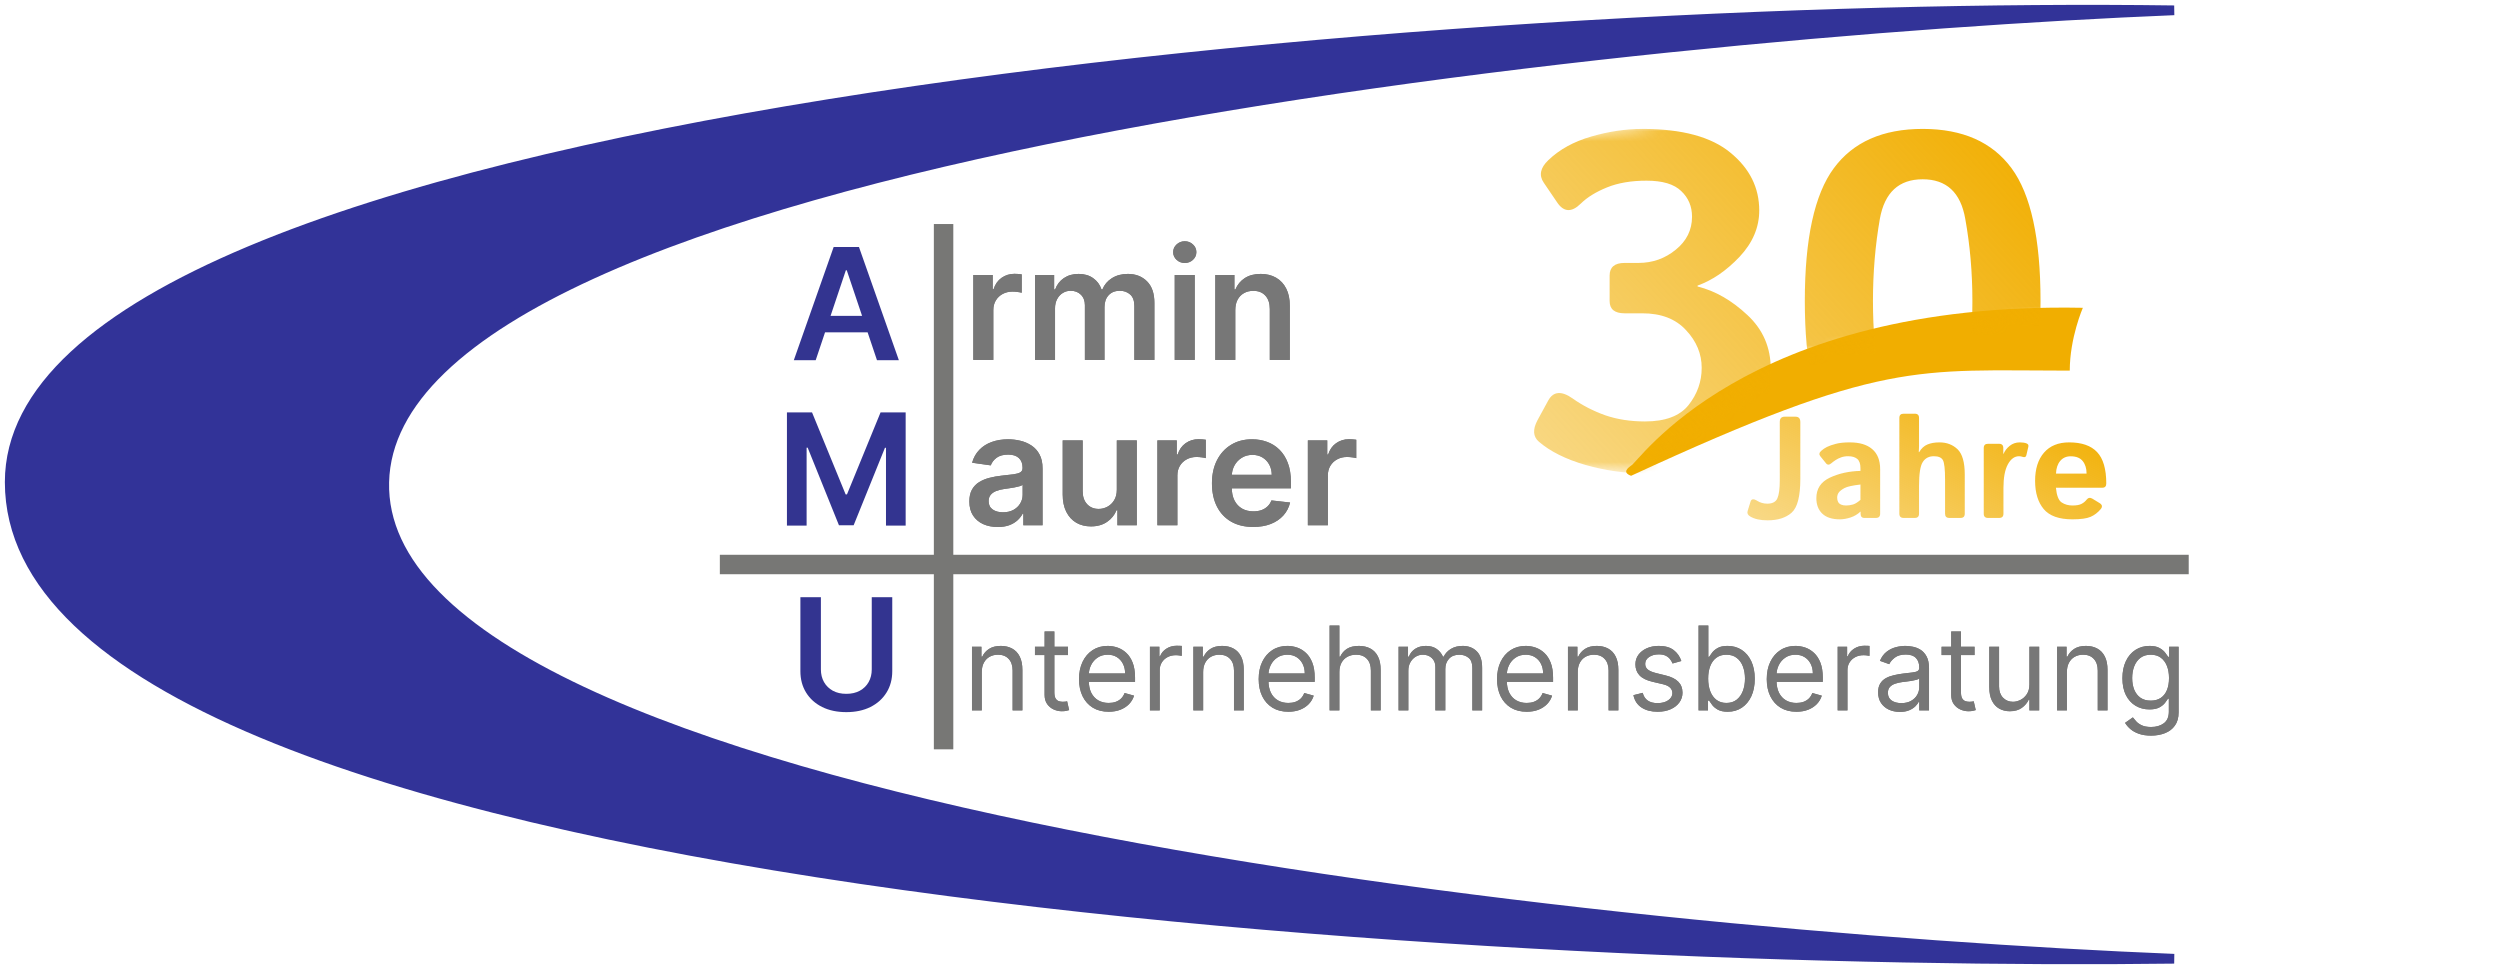 <svg width="257" height="100" viewBox="0 0 257 100" fill="none" xmlns="http://www.w3.org/2000/svg">
<line x1="97" y1="77.031" x2="97" y2="23.031" stroke="#777775" stroke-width="2"/>
<path d="M39.5 49.56C38.7 83.16 166 96.227 223.5 98.56C160 99.393 1 92.204 1 49.56C1 11.561 151.587 0.05 223.5 1.06C168.418 3.314 40.296 16.115 39.5 49.56Z" fill="#323398" stroke="#323398"/>
<path d="M83.853 37.031H81.603L85.699 25.394H88.302L92.404 37.031H90.154L87.046 27.781H86.955L83.853 37.031ZM83.927 32.468H90.063V34.161H83.927V32.468ZM80.897 42.394H83.477L86.932 50.826H87.068L90.522 42.394H93.102V54.031H91.079V46.036H90.971L87.755 53.996H86.244L83.028 46.019H82.92V54.031H80.897V42.394Z" fill="#333490"/>
<path d="M102.568 54.176C102.015 54.176 101.517 54.078 101.074 53.881C100.634 53.68 100.286 53.385 100.028 52.994C99.775 52.604 99.648 52.123 99.648 51.551C99.648 51.059 99.739 50.651 99.921 50.33C100.102 50.008 100.35 49.75 100.665 49.557C100.979 49.364 101.333 49.218 101.727 49.119C102.125 49.017 102.536 48.943 102.96 48.898C103.472 48.845 103.886 48.797 104.205 48.756C104.523 48.71 104.754 48.642 104.898 48.551C105.045 48.456 105.119 48.311 105.119 48.114V48.08C105.119 47.651 104.992 47.32 104.739 47.085C104.485 46.85 104.119 46.733 103.642 46.733C103.138 46.733 102.739 46.843 102.443 47.062C102.152 47.282 101.955 47.542 101.852 47.841L99.932 47.568C100.083 47.038 100.333 46.595 100.682 46.239C101.03 45.879 101.456 45.61 101.96 45.432C102.464 45.25 103.021 45.159 103.631 45.159C104.051 45.159 104.47 45.208 104.886 45.307C105.303 45.405 105.684 45.568 106.028 45.795C106.373 46.019 106.65 46.324 106.858 46.71C107.07 47.097 107.176 47.58 107.176 48.159V54H105.199V52.801H105.131C105.006 53.044 104.83 53.271 104.602 53.483C104.379 53.691 104.097 53.86 103.756 53.989C103.419 54.114 103.023 54.176 102.568 54.176ZM103.102 52.665C103.515 52.665 103.873 52.583 104.176 52.42C104.479 52.254 104.712 52.034 104.875 51.761C105.042 51.489 105.125 51.191 105.125 50.869V49.841C105.061 49.894 104.951 49.943 104.795 49.989C104.644 50.034 104.473 50.074 104.284 50.108C104.095 50.142 103.907 50.172 103.722 50.199C103.536 50.225 103.375 50.248 103.239 50.267C102.932 50.309 102.657 50.377 102.415 50.472C102.172 50.566 101.981 50.699 101.841 50.869C101.701 51.036 101.631 51.252 101.631 51.517C101.631 51.896 101.769 52.182 102.045 52.375C102.322 52.568 102.674 52.665 103.102 52.665ZM114.807 50.33V45.273H116.864V54H114.869V52.449H114.778C114.581 52.938 114.258 53.337 113.807 53.648C113.36 53.958 112.809 54.114 112.153 54.114C111.581 54.114 111.076 53.987 110.636 53.733C110.201 53.475 109.86 53.102 109.614 52.614C109.367 52.121 109.244 51.526 109.244 50.83V45.273H111.301V50.511C111.301 51.064 111.453 51.504 111.756 51.83C112.059 52.155 112.456 52.318 112.949 52.318C113.252 52.318 113.545 52.244 113.83 52.097C114.114 51.949 114.347 51.729 114.528 51.438C114.714 51.142 114.807 50.773 114.807 50.33ZM118.979 54V45.273H120.973V46.727H121.064C121.223 46.224 121.496 45.835 121.882 45.562C122.272 45.286 122.717 45.148 123.217 45.148C123.331 45.148 123.458 45.153 123.598 45.165C123.742 45.172 123.861 45.186 123.956 45.205V47.097C123.869 47.066 123.731 47.04 123.541 47.017C123.356 46.99 123.176 46.977 123.001 46.977C122.626 46.977 122.289 47.059 121.99 47.222C121.695 47.381 121.462 47.602 121.291 47.886C121.121 48.17 121.036 48.498 121.036 48.869V54H118.979ZM128.827 54.17C127.952 54.17 127.196 53.989 126.56 53.625C125.927 53.258 125.44 52.739 125.099 52.068C124.759 51.394 124.588 50.6 124.588 49.688C124.588 48.79 124.759 48.002 125.099 47.324C125.444 46.642 125.925 46.112 126.543 45.733C127.16 45.35 127.885 45.159 128.719 45.159C129.257 45.159 129.764 45.246 130.241 45.42C130.723 45.591 131.147 45.856 131.514 46.216C131.885 46.576 132.177 47.034 132.389 47.591C132.601 48.144 132.707 48.803 132.707 49.568V50.199H125.554V48.812H130.736C130.732 48.419 130.647 48.068 130.48 47.761C130.313 47.451 130.08 47.206 129.781 47.028C129.486 46.85 129.141 46.761 128.747 46.761C128.327 46.761 127.957 46.864 127.639 47.068C127.321 47.269 127.073 47.534 126.895 47.864C126.721 48.189 126.632 48.547 126.628 48.938V50.148C126.628 50.655 126.721 51.091 126.906 51.455C127.092 51.814 127.351 52.091 127.685 52.284C128.018 52.474 128.408 52.568 128.855 52.568C129.154 52.568 129.425 52.526 129.668 52.443C129.91 52.356 130.12 52.229 130.298 52.062C130.476 51.896 130.611 51.689 130.702 51.443L132.622 51.659C132.501 52.167 132.27 52.61 131.929 52.989C131.592 53.364 131.16 53.655 130.634 53.864C130.107 54.068 129.505 54.17 128.827 54.17ZM134.447 54V45.273H136.442V46.727H136.533C136.692 46.224 136.964 45.835 137.351 45.562C137.741 45.286 138.186 45.148 138.686 45.148C138.8 45.148 138.927 45.153 139.067 45.165C139.211 45.172 139.33 45.186 139.425 45.205V47.097C139.338 47.066 139.199 47.04 139.01 47.017C138.824 46.99 138.644 46.977 138.47 46.977C138.095 46.977 137.758 47.059 137.459 47.222C137.163 47.381 136.93 47.602 136.76 47.886C136.589 48.17 136.504 48.498 136.504 48.869V54H134.447Z" fill="#777777"/>
<path d="M102.568 54.176C102.015 54.176 101.517 54.078 101.074 53.881C100.634 53.68 100.286 53.385 100.028 52.994C99.775 52.604 99.648 52.123 99.648 51.551C99.648 51.059 99.739 50.651 99.921 50.33C100.102 50.008 100.35 49.75 100.665 49.557C100.979 49.364 101.333 49.218 101.727 49.119C102.125 49.017 102.536 48.943 102.96 48.898C103.472 48.845 103.886 48.797 104.205 48.756C104.523 48.71 104.754 48.642 104.898 48.551C105.045 48.456 105.119 48.311 105.119 48.114V48.08C105.119 47.651 104.992 47.32 104.739 47.085C104.485 46.85 104.119 46.733 103.642 46.733C103.138 46.733 102.739 46.843 102.443 47.062C102.152 47.282 101.955 47.542 101.852 47.841L99.932 47.568C100.083 47.038 100.333 46.595 100.682 46.239C101.03 45.879 101.456 45.61 101.96 45.432C102.464 45.25 103.021 45.159 103.631 45.159C104.051 45.159 104.47 45.208 104.886 45.307C105.303 45.405 105.684 45.568 106.028 45.795C106.373 46.019 106.65 46.324 106.858 46.71C107.07 47.097 107.176 47.58 107.176 48.159V54H105.199V52.801H105.131C105.006 53.044 104.83 53.271 104.602 53.483C104.379 53.691 104.097 53.86 103.756 53.989C103.419 54.114 103.023 54.176 102.568 54.176ZM103.102 52.665C103.515 52.665 103.873 52.583 104.176 52.42C104.479 52.254 104.712 52.034 104.875 51.761C105.042 51.489 105.125 51.191 105.125 50.869V49.841C105.061 49.894 104.951 49.943 104.795 49.989C104.644 50.034 104.473 50.074 104.284 50.108C104.095 50.142 103.907 50.172 103.722 50.199C103.536 50.225 103.375 50.248 103.239 50.267C102.932 50.309 102.657 50.377 102.415 50.472C102.172 50.566 101.981 50.699 101.841 50.869C101.701 51.036 101.631 51.252 101.631 51.517C101.631 51.896 101.769 52.182 102.045 52.375C102.322 52.568 102.674 52.665 103.102 52.665ZM114.807 50.33V45.273H116.864V54H114.869V52.449H114.778C114.581 52.938 114.258 53.337 113.807 53.648C113.36 53.958 112.809 54.114 112.153 54.114C111.581 54.114 111.076 53.987 110.636 53.733C110.201 53.475 109.86 53.102 109.614 52.614C109.367 52.121 109.244 51.526 109.244 50.83V45.273H111.301V50.511C111.301 51.064 111.453 51.504 111.756 51.83C112.059 52.155 112.456 52.318 112.949 52.318C113.252 52.318 113.545 52.244 113.83 52.097C114.114 51.949 114.347 51.729 114.528 51.438C114.714 51.142 114.807 50.773 114.807 50.33ZM118.979 54V45.273H120.973V46.727H121.064C121.223 46.224 121.496 45.835 121.882 45.562C122.272 45.286 122.717 45.148 123.217 45.148C123.331 45.148 123.458 45.153 123.598 45.165C123.742 45.172 123.861 45.186 123.956 45.205V47.097C123.869 47.066 123.731 47.04 123.541 47.017C123.356 46.99 123.176 46.977 123.001 46.977C122.626 46.977 122.289 47.059 121.99 47.222C121.695 47.381 121.462 47.602 121.291 47.886C121.121 48.17 121.036 48.498 121.036 48.869V54H118.979ZM128.827 54.17C127.952 54.17 127.196 53.989 126.56 53.625C125.927 53.258 125.44 52.739 125.099 52.068C124.759 51.394 124.588 50.6 124.588 49.688C124.588 48.79 124.759 48.002 125.099 47.324C125.444 46.642 125.925 46.112 126.543 45.733C127.16 45.35 127.885 45.159 128.719 45.159C129.257 45.159 129.764 45.246 130.241 45.42C130.723 45.591 131.147 45.856 131.514 46.216C131.885 46.576 132.177 47.034 132.389 47.591C132.601 48.144 132.707 48.803 132.707 49.568V50.199H125.554V48.812H130.736C130.732 48.419 130.647 48.068 130.48 47.761C130.313 47.451 130.08 47.206 129.781 47.028C129.486 46.85 129.141 46.761 128.747 46.761C128.327 46.761 127.957 46.864 127.639 47.068C127.321 47.269 127.073 47.534 126.895 47.864C126.721 48.189 126.632 48.547 126.628 48.938V50.148C126.628 50.655 126.721 51.091 126.906 51.455C127.092 51.814 127.351 52.091 127.685 52.284C128.018 52.474 128.408 52.568 128.855 52.568C129.154 52.568 129.425 52.526 129.668 52.443C129.91 52.356 130.12 52.229 130.298 52.062C130.476 51.896 130.611 51.689 130.702 51.443L132.622 51.659C132.501 52.167 132.27 52.61 131.929 52.989C131.592 53.364 131.16 53.655 130.634 53.864C130.107 54.068 129.505 54.17 128.827 54.17ZM134.447 54V45.273H136.442V46.727H136.533C136.692 46.224 136.964 45.835 137.351 45.562C137.741 45.286 138.186 45.148 138.686 45.148C138.8 45.148 138.927 45.153 139.067 45.165C139.211 45.172 139.33 45.186 139.425 45.205V47.097C139.338 47.066 139.199 47.04 139.01 47.017C138.824 46.99 138.644 46.977 138.47 46.977C138.095 46.977 137.758 47.059 137.459 47.222C137.163 47.381 136.93 47.602 136.76 47.886C136.589 48.17 136.504 48.498 136.504 48.869V54H134.447Z" fill="#777777"/>
<path d="M100.926 69.093V73.031H99.92V66.485H100.892V67.508H100.977C101.13 67.175 101.363 66.909 101.676 66.707C101.988 66.502 102.392 66.4 102.886 66.4C103.329 66.4 103.717 66.491 104.05 66.673C104.382 66.852 104.64 67.124 104.825 67.491C105.01 67.855 105.102 68.315 105.102 68.871V73.031H104.096V68.94C104.096 68.425 103.963 68.025 103.696 67.738C103.429 67.448 103.062 67.303 102.596 67.303C102.275 67.303 101.988 67.373 101.736 67.512C101.486 67.651 101.288 67.855 101.143 68.121C100.998 68.389 100.926 68.713 100.926 69.093ZM109.786 66.485V67.338H106.394V66.485H109.786ZM107.383 64.917H108.389V71.156C108.389 71.44 108.43 71.653 108.512 71.795C108.597 71.934 108.705 72.028 108.836 72.076C108.97 72.121 109.11 72.144 109.258 72.144C109.369 72.144 109.46 72.139 109.531 72.127C109.602 72.113 109.659 72.102 109.701 72.093L109.906 72.996C109.838 73.022 109.742 73.048 109.62 73.073C109.498 73.102 109.343 73.116 109.156 73.116C108.872 73.116 108.593 73.055 108.32 72.933C108.051 72.811 107.826 72.624 107.647 72.374C107.471 72.124 107.383 71.809 107.383 71.428V64.917ZM113.973 73.167C113.343 73.167 112.798 73.028 112.341 72.749C111.887 72.468 111.536 72.076 111.289 71.573C111.044 71.068 110.922 70.48 110.922 69.809C110.922 69.139 111.044 68.548 111.289 68.036C111.536 67.522 111.879 67.121 112.32 66.835C112.763 66.545 113.28 66.4 113.871 66.4C114.212 66.4 114.548 66.457 114.881 66.57C115.213 66.684 115.516 66.869 115.789 67.124C116.061 67.377 116.279 67.713 116.441 68.13C116.602 68.548 116.683 69.062 116.683 69.673V70.099H111.638V69.23H115.661C115.661 68.86 115.587 68.531 115.439 68.241C115.294 67.951 115.087 67.722 114.817 67.555C114.55 67.387 114.235 67.303 113.871 67.303C113.47 67.303 113.124 67.403 112.831 67.602C112.541 67.798 112.318 68.053 112.162 68.369C112.006 68.684 111.928 69.022 111.928 69.383V69.963C111.928 70.457 112.013 70.876 112.183 71.22C112.357 71.561 112.597 71.82 112.904 71.999C113.21 72.175 113.567 72.264 113.973 72.264C114.237 72.264 114.476 72.227 114.689 72.153C114.905 72.076 115.091 71.963 115.247 71.812C115.404 71.659 115.524 71.468 115.61 71.241L116.581 71.514C116.479 71.843 116.307 72.133 116.066 72.383C115.824 72.63 115.526 72.823 115.171 72.963C114.816 73.099 114.416 73.167 113.973 73.167ZM118.213 73.031V66.485H119.185V67.474H119.253C119.372 67.15 119.588 66.887 119.901 66.686C120.213 66.484 120.566 66.383 120.958 66.383C121.031 66.383 121.124 66.384 121.235 66.387C121.345 66.39 121.429 66.394 121.486 66.4V67.423C121.452 67.414 121.374 67.401 121.252 67.384C121.132 67.364 121.006 67.355 120.872 67.355C120.554 67.355 120.27 67.421 120.02 67.555C119.773 67.686 119.577 67.867 119.432 68.1C119.29 68.33 119.219 68.593 119.219 68.889V73.031H118.213ZM123.684 69.093V73.031H122.678V66.485H123.65V67.508H123.735C123.888 67.175 124.121 66.909 124.434 66.707C124.746 66.502 125.15 66.4 125.644 66.4C126.087 66.4 126.475 66.491 126.807 66.673C127.14 66.852 127.398 67.124 127.583 67.491C127.768 67.855 127.86 68.315 127.86 68.871V73.031H126.854V68.94C126.854 68.425 126.721 68.025 126.454 67.738C126.187 67.448 125.82 67.303 125.354 67.303C125.033 67.303 124.746 67.373 124.493 67.512C124.243 67.651 124.046 67.855 123.901 68.121C123.756 68.389 123.684 68.713 123.684 69.093ZM132.442 73.167C131.811 73.167 131.267 73.028 130.81 72.749C130.355 72.468 130.004 72.076 129.757 71.573C129.513 71.068 129.391 70.48 129.391 69.809C129.391 69.139 129.513 68.548 129.757 68.036C130.004 67.522 130.348 67.121 130.789 66.835C131.232 66.545 131.749 66.4 132.34 66.4C132.681 66.4 133.017 66.457 133.35 66.57C133.682 66.684 133.985 66.869 134.257 67.124C134.53 67.377 134.747 67.713 134.909 68.13C135.071 68.548 135.152 69.062 135.152 69.673V70.099H130.107V69.23H134.129C134.129 68.86 134.056 68.531 133.908 68.241C133.763 67.951 133.556 67.722 133.286 67.555C133.019 67.387 132.703 67.303 132.34 67.303C131.939 67.303 131.593 67.403 131.3 67.602C131.01 67.798 130.787 68.053 130.631 68.369C130.475 68.684 130.396 69.022 130.396 69.383V69.963C130.396 70.457 130.482 70.876 130.652 71.22C130.825 71.561 131.066 71.82 131.372 71.999C131.679 72.175 132.036 72.264 132.442 72.264C132.706 72.264 132.945 72.227 133.158 72.153C133.374 72.076 133.56 71.963 133.716 71.812C133.872 71.659 133.993 71.468 134.078 71.241L135.05 71.514C134.948 71.843 134.776 72.133 134.534 72.383C134.293 72.63 133.994 72.823 133.639 72.963C133.284 73.099 132.885 73.167 132.442 73.167ZM137.688 69.093V73.031H136.682V64.303H137.688V67.508H137.773C137.926 67.17 138.156 66.901 138.463 66.703C138.773 66.501 139.185 66.4 139.699 66.4C140.145 66.4 140.536 66.489 140.871 66.668C141.206 66.845 141.466 67.116 141.651 67.482C141.838 67.846 141.932 68.309 141.932 68.871V73.031H140.926V68.94C140.926 68.42 140.791 68.018 140.521 67.734C140.254 67.447 139.884 67.303 139.409 67.303C139.08 67.303 138.784 67.373 138.523 67.512C138.264 67.651 138.06 67.855 137.909 68.121C137.762 68.389 137.688 68.713 137.688 69.093ZM143.772 73.031V66.485H144.743V67.508H144.829C144.965 67.159 145.185 66.887 145.489 66.694C145.793 66.498 146.158 66.4 146.584 66.4C147.016 66.4 147.376 66.498 147.662 66.694C147.952 66.887 148.178 67.159 148.34 67.508H148.408C148.576 67.17 148.827 66.901 149.162 66.703C149.498 66.501 149.9 66.4 150.368 66.4C150.954 66.4 151.432 66.583 151.805 66.95C152.177 67.313 152.363 67.88 152.363 68.65V73.031H151.357V68.65C151.357 68.167 151.225 67.822 150.961 67.614C150.697 67.407 150.385 67.303 150.028 67.303C149.567 67.303 149.211 67.443 148.958 67.721C148.705 67.996 148.579 68.346 148.579 68.769V73.031H147.556V68.548C147.556 68.175 147.435 67.876 147.194 67.648C146.952 67.418 146.641 67.303 146.26 67.303C145.999 67.303 145.755 67.373 145.528 67.512C145.303 67.651 145.121 67.845 144.982 68.092C144.846 68.336 144.778 68.619 144.778 68.94V73.031H143.772ZM156.946 73.167C156.315 73.167 155.771 73.028 155.314 72.749C154.859 72.468 154.508 72.076 154.261 71.573C154.017 71.068 153.895 70.48 153.895 69.809C153.895 69.139 154.017 68.548 154.261 68.036C154.508 67.522 154.852 67.121 155.292 66.835C155.736 66.545 156.253 66.4 156.844 66.4C157.184 66.4 157.521 66.457 157.854 66.57C158.186 66.684 158.488 66.869 158.761 67.124C159.034 67.377 159.251 67.713 159.413 68.13C159.575 68.548 159.656 69.062 159.656 69.673V70.099H154.611V69.23H158.633C158.633 68.86 158.559 68.531 158.412 68.241C158.267 67.951 158.059 67.722 157.79 67.555C157.523 67.387 157.207 67.303 156.844 67.303C156.443 67.303 156.096 67.403 155.804 67.602C155.514 67.798 155.291 68.053 155.135 68.369C154.979 68.684 154.9 69.022 154.9 69.383V69.963C154.9 70.457 154.986 70.876 155.156 71.22C155.329 71.561 155.569 71.82 155.876 71.999C156.183 72.175 156.54 72.264 156.946 72.264C157.21 72.264 157.449 72.227 157.662 72.153C157.878 72.076 158.064 71.963 158.22 71.812C158.376 71.659 158.497 71.468 158.582 71.241L159.554 71.514C159.452 71.843 159.28 72.133 159.038 72.383C158.797 72.63 158.498 72.823 158.143 72.963C157.788 73.099 157.389 73.167 156.946 73.167ZM162.192 69.093V73.031H161.186V66.485H162.157V67.508H162.243C162.396 67.175 162.629 66.909 162.942 66.707C163.254 66.502 163.657 66.4 164.152 66.4C164.595 66.4 164.983 66.491 165.315 66.673C165.648 66.852 165.906 67.124 166.091 67.491C166.275 67.855 166.368 68.315 166.368 68.871V73.031H165.362V68.94C165.362 68.425 165.229 68.025 164.961 67.738C164.694 67.448 164.328 67.303 163.862 67.303C163.541 67.303 163.254 67.373 163.001 67.512C162.751 67.651 162.554 67.855 162.409 68.121C162.264 68.389 162.192 68.713 162.192 69.093ZM172.842 67.951L171.938 68.207C171.882 68.056 171.798 67.91 171.687 67.768C171.579 67.623 171.431 67.504 171.244 67.41C171.056 67.316 170.816 67.269 170.524 67.269C170.123 67.269 169.789 67.362 169.522 67.546C169.258 67.728 169.126 67.96 169.126 68.241C169.126 68.491 169.217 68.688 169.399 68.833C169.58 68.978 169.865 69.099 170.251 69.195L171.222 69.434C171.808 69.576 172.244 69.793 172.531 70.086C172.818 70.376 172.961 70.749 172.961 71.207C172.961 71.582 172.853 71.917 172.637 72.213C172.424 72.508 172.126 72.741 171.742 72.911C171.359 73.082 170.913 73.167 170.404 73.167C169.737 73.167 169.184 73.022 168.747 72.732C168.309 72.443 168.032 72.019 167.916 71.463L168.87 71.224C168.961 71.576 169.133 71.84 169.386 72.016C169.642 72.193 169.975 72.281 170.387 72.281C170.856 72.281 171.228 72.181 171.504 71.982C171.782 71.781 171.921 71.539 171.921 71.258C171.921 71.031 171.842 70.84 171.683 70.687C171.524 70.531 171.279 70.414 170.95 70.338L169.859 70.082C169.259 69.94 168.819 69.72 168.538 69.421C168.259 69.12 168.12 68.744 168.12 68.292C168.12 67.923 168.224 67.596 168.431 67.312C168.642 67.028 168.927 66.805 169.288 66.643C169.651 66.481 170.063 66.4 170.524 66.4C171.171 66.4 171.68 66.542 172.049 66.826C172.421 67.11 172.686 67.485 172.842 67.951ZM174.611 73.031V64.303H175.617V67.525H175.702C175.776 67.411 175.878 67.266 176.009 67.09C176.143 66.911 176.333 66.752 176.58 66.613C176.83 66.471 177.168 66.4 177.594 66.4C178.145 66.4 178.631 66.538 179.052 66.813C179.472 67.089 179.8 67.48 180.036 67.985C180.272 68.491 180.39 69.088 180.39 69.775C180.39 70.468 180.272 71.069 180.036 71.578C179.8 72.083 179.474 72.475 179.056 72.754C178.638 73.029 178.157 73.167 177.611 73.167C177.191 73.167 176.854 73.097 176.601 72.958C176.349 72.816 176.154 72.656 176.018 72.477C175.881 72.295 175.776 72.144 175.702 72.025H175.583V73.031H174.611ZM175.6 69.758C175.6 70.252 175.672 70.688 175.817 71.066C175.962 71.441 176.174 71.735 176.452 71.948C176.731 72.159 177.072 72.264 177.475 72.264C177.895 72.264 178.246 72.153 178.528 71.931C178.812 71.707 179.025 71.406 179.167 71.028C179.312 70.647 179.384 70.224 179.384 69.758C179.384 69.298 179.313 68.883 179.171 68.514C179.032 68.141 178.82 67.847 178.536 67.632C178.255 67.413 177.901 67.303 177.475 67.303C177.066 67.303 176.722 67.407 176.444 67.614C176.165 67.819 175.955 68.106 175.813 68.475C175.671 68.842 175.6 69.269 175.6 69.758ZM184.672 73.167C184.042 73.167 183.498 73.028 183.04 72.749C182.586 72.468 182.235 72.076 181.988 71.573C181.743 71.068 181.621 70.48 181.621 69.809C181.621 69.139 181.743 68.548 181.988 68.036C182.235 67.522 182.579 67.121 183.019 66.835C183.462 66.545 183.979 66.4 184.57 66.4C184.911 66.4 185.248 66.457 185.58 66.57C185.912 66.684 186.215 66.869 186.488 67.124C186.76 67.377 186.978 67.713 187.14 68.13C187.302 68.548 187.383 69.062 187.383 69.673V70.099H182.337V69.23H186.36C186.36 68.86 186.286 68.531 186.138 68.241C185.993 67.951 185.786 67.722 185.516 67.555C185.249 67.387 184.934 67.303 184.57 67.303C184.17 67.303 183.823 67.403 183.53 67.602C183.241 67.798 183.018 68.053 182.861 68.369C182.705 68.684 182.627 69.022 182.627 69.383V69.963C182.627 70.457 182.712 70.876 182.883 71.22C183.056 71.561 183.296 71.82 183.603 71.999C183.91 72.175 184.266 72.264 184.672 72.264C184.937 72.264 185.175 72.227 185.388 72.153C185.604 72.076 185.79 71.963 185.947 71.812C186.103 71.659 186.224 71.468 186.309 71.241L187.28 71.514C187.178 71.843 187.006 72.133 186.765 72.383C186.523 72.63 186.225 72.823 185.87 72.963C185.515 73.099 185.116 73.167 184.672 73.167ZM188.912 73.031V66.485H189.884V67.474H189.952C190.072 67.15 190.287 66.887 190.6 66.686C190.912 66.484 191.265 66.383 191.657 66.383C191.731 66.383 191.823 66.384 191.934 66.387C192.045 66.39 192.128 66.394 192.185 66.4V67.423C192.151 67.414 192.073 67.401 191.951 67.384C191.831 67.364 191.705 67.355 191.572 67.355C191.253 67.355 190.969 67.421 190.719 67.555C190.472 67.686 190.276 67.867 190.131 68.1C189.989 68.33 189.918 68.593 189.918 68.889V73.031H188.912ZM195.303 73.184C194.889 73.184 194.512 73.106 194.174 72.95C193.836 72.791 193.568 72.562 193.369 72.264C193.17 71.963 193.07 71.599 193.07 71.173C193.07 70.798 193.144 70.494 193.292 70.261C193.44 70.025 193.637 69.84 193.884 69.707C194.132 69.573 194.404 69.474 194.703 69.409C195.004 69.34 195.306 69.286 195.61 69.246C196.008 69.195 196.33 69.157 196.578 69.132C196.828 69.103 197.009 69.056 197.123 68.991C197.24 68.925 197.298 68.812 197.298 68.65V68.616C197.298 68.195 197.183 67.869 196.953 67.636C196.725 67.403 196.38 67.286 195.917 67.286C195.437 67.286 195.061 67.391 194.788 67.602C194.515 67.812 194.323 68.036 194.213 68.275L193.258 67.934C193.428 67.536 193.656 67.227 193.94 67.005C194.227 66.781 194.539 66.624 194.877 66.536C195.218 66.445 195.553 66.4 195.883 66.4C196.093 66.4 196.335 66.425 196.607 66.477C196.883 66.525 197.149 66.626 197.404 66.779C197.663 66.933 197.877 67.164 198.048 67.474C198.218 67.784 198.303 68.198 198.303 68.718V73.031H197.298V72.144H197.247C197.178 72.286 197.065 72.438 196.906 72.6C196.747 72.762 196.535 72.9 196.271 73.014C196.007 73.127 195.684 73.184 195.303 73.184ZM195.457 72.281C195.855 72.281 196.19 72.203 196.463 72.046C196.738 71.89 196.945 71.688 197.085 71.441C197.227 71.194 197.298 70.934 197.298 70.661V69.741C197.255 69.792 197.161 69.839 197.017 69.882C196.874 69.921 196.71 69.957 196.522 69.988C196.338 70.016 196.157 70.042 195.981 70.065C195.808 70.085 195.667 70.102 195.559 70.116C195.298 70.15 195.053 70.205 194.826 70.282C194.602 70.356 194.42 70.468 194.281 70.619C194.144 70.766 194.076 70.968 194.076 71.224C194.076 71.573 194.205 71.838 194.464 72.016C194.725 72.193 195.056 72.281 195.457 72.281ZM202.986 66.485V67.338H199.594V66.485H202.986ZM200.582 64.917H201.588V71.156C201.588 71.44 201.629 71.653 201.711 71.795C201.797 71.934 201.905 72.028 202.035 72.076C202.169 72.121 202.309 72.144 202.457 72.144C202.568 72.144 202.659 72.139 202.73 72.127C202.801 72.113 202.858 72.102 202.9 72.093L203.105 72.996C203.037 73.022 202.942 73.048 202.819 73.073C202.697 73.102 202.542 73.116 202.355 73.116C202.071 73.116 201.792 73.055 201.52 72.933C201.25 72.811 201.025 72.624 200.846 72.374C200.67 72.124 200.582 71.809 200.582 71.428V64.917ZM208.623 70.355V66.485H209.629V73.031H208.623V71.923H208.555C208.402 72.255 208.163 72.538 207.839 72.771C207.515 73.001 207.106 73.116 206.612 73.116C206.203 73.116 205.839 73.026 205.521 72.847C205.203 72.666 204.953 72.393 204.771 72.029C204.589 71.663 204.498 71.201 204.498 70.644V66.485H205.504V70.576C205.504 71.053 205.638 71.434 205.905 71.718C206.175 72.002 206.518 72.144 206.936 72.144C207.186 72.144 207.44 72.08 207.699 71.953C207.96 71.825 208.179 71.629 208.355 71.364C208.534 71.1 208.623 70.764 208.623 70.355ZM212.477 69.093V73.031H211.471V66.485H212.443V67.508H212.528C212.681 67.175 212.914 66.909 213.227 66.707C213.539 66.502 213.943 66.4 214.437 66.4C214.88 66.4 215.268 66.491 215.6 66.673C215.933 66.852 216.191 67.124 216.376 67.491C216.561 67.855 216.653 68.315 216.653 68.871V73.031H215.647V68.94C215.647 68.425 215.514 68.025 215.247 67.738C214.98 67.448 214.613 67.303 214.147 67.303C213.826 67.303 213.539 67.373 213.286 67.512C213.036 67.651 212.839 67.855 212.694 68.121C212.549 68.389 212.477 68.713 212.477 69.093ZM221.133 75.621C220.647 75.621 220.229 75.559 219.88 75.434C219.53 75.312 219.239 75.15 219.006 74.948C218.776 74.749 218.593 74.536 218.456 74.309L219.258 73.746C219.349 73.866 219.464 74.002 219.603 74.156C219.742 74.312 219.932 74.447 220.174 74.561C220.418 74.677 220.738 74.735 221.133 74.735C221.661 74.735 222.097 74.607 222.441 74.352C222.785 74.096 222.956 73.695 222.956 73.15V71.82H222.871C222.797 71.94 222.692 72.088 222.556 72.264C222.422 72.437 222.229 72.592 221.976 72.728C221.726 72.862 221.388 72.928 220.962 72.928C220.434 72.928 219.959 72.803 219.539 72.553C219.121 72.303 218.79 71.94 218.546 71.463C218.305 70.985 218.184 70.406 218.184 69.724C218.184 69.053 218.302 68.47 218.537 67.972C218.773 67.472 219.101 67.086 219.522 66.813C219.942 66.538 220.428 66.4 220.979 66.4C221.405 66.4 221.743 66.471 221.993 66.613C222.246 66.752 222.439 66.911 222.573 67.09C222.709 67.266 222.814 67.411 222.888 67.525H222.991V66.485H223.962V73.218C223.962 73.781 223.834 74.238 223.579 74.59C223.326 74.945 222.985 75.205 222.556 75.37C222.13 75.538 221.655 75.621 221.133 75.621ZM221.099 72.025C221.502 72.025 221.843 71.933 222.121 71.748C222.4 71.563 222.611 71.298 222.756 70.951C222.901 70.605 222.974 70.19 222.974 69.707C222.974 69.235 222.903 68.819 222.76 68.458C222.618 68.097 222.408 67.815 222.13 67.61C221.851 67.406 221.508 67.303 221.099 67.303C220.672 67.303 220.317 67.411 220.033 67.627C219.752 67.843 219.54 68.133 219.398 68.496C219.259 68.86 219.189 69.264 219.189 69.707C219.189 70.161 219.26 70.563 219.403 70.913C219.547 71.259 219.76 71.532 220.042 71.731C220.326 71.927 220.678 72.025 221.099 72.025Z" fill="#777777"/>
<path d="M100.926 69.093V73.031H99.92V66.485H100.892V67.508H100.977C101.13 67.175 101.363 66.909 101.676 66.707C101.988 66.502 102.392 66.4 102.886 66.4C103.329 66.4 103.717 66.491 104.05 66.673C104.382 66.852 104.64 67.124 104.825 67.491C105.01 67.855 105.102 68.315 105.102 68.871V73.031H104.096V68.94C104.096 68.425 103.963 68.025 103.696 67.738C103.429 67.448 103.062 67.303 102.596 67.303C102.275 67.303 101.988 67.373 101.736 67.512C101.486 67.651 101.288 67.855 101.143 68.121C100.998 68.389 100.926 68.713 100.926 69.093ZM109.786 66.485V67.338H106.394V66.485H109.786ZM107.383 64.917H108.389V71.156C108.389 71.44 108.43 71.653 108.512 71.795C108.597 71.934 108.705 72.028 108.836 72.076C108.97 72.121 109.11 72.144 109.258 72.144C109.369 72.144 109.46 72.139 109.531 72.127C109.602 72.113 109.659 72.102 109.701 72.093L109.906 72.996C109.838 73.022 109.742 73.048 109.62 73.073C109.498 73.102 109.343 73.116 109.156 73.116C108.872 73.116 108.593 73.055 108.32 72.933C108.051 72.811 107.826 72.624 107.647 72.374C107.471 72.124 107.383 71.809 107.383 71.428V64.917ZM113.973 73.167C113.343 73.167 112.798 73.028 112.341 72.749C111.887 72.468 111.536 72.076 111.289 71.573C111.044 71.068 110.922 70.48 110.922 69.809C110.922 69.139 111.044 68.548 111.289 68.036C111.536 67.522 111.879 67.121 112.32 66.835C112.763 66.545 113.28 66.4 113.871 66.4C114.212 66.4 114.548 66.457 114.881 66.57C115.213 66.684 115.516 66.869 115.789 67.124C116.061 67.377 116.279 67.713 116.441 68.13C116.602 68.548 116.683 69.062 116.683 69.673V70.099H111.638V69.23H115.661C115.661 68.86 115.587 68.531 115.439 68.241C115.294 67.951 115.087 67.722 114.817 67.555C114.55 67.387 114.235 67.303 113.871 67.303C113.47 67.303 113.124 67.403 112.831 67.602C112.541 67.798 112.318 68.053 112.162 68.369C112.006 68.684 111.928 69.022 111.928 69.383V69.963C111.928 70.457 112.013 70.876 112.183 71.22C112.357 71.561 112.597 71.82 112.904 71.999C113.21 72.175 113.567 72.264 113.973 72.264C114.237 72.264 114.476 72.227 114.689 72.153C114.905 72.076 115.091 71.963 115.247 71.812C115.404 71.659 115.524 71.468 115.61 71.241L116.581 71.514C116.479 71.843 116.307 72.133 116.066 72.383C115.824 72.63 115.526 72.823 115.171 72.963C114.816 73.099 114.416 73.167 113.973 73.167ZM118.213 73.031V66.485H119.185V67.474H119.253C119.372 67.15 119.588 66.887 119.901 66.686C120.213 66.484 120.566 66.383 120.958 66.383C121.031 66.383 121.124 66.384 121.235 66.387C121.345 66.39 121.429 66.394 121.486 66.4V67.423C121.452 67.414 121.374 67.401 121.252 67.384C121.132 67.364 121.006 67.355 120.872 67.355C120.554 67.355 120.27 67.421 120.02 67.555C119.773 67.686 119.577 67.867 119.432 68.1C119.29 68.33 119.219 68.593 119.219 68.889V73.031H118.213ZM123.684 69.093V73.031H122.678V66.485H123.65V67.508H123.735C123.888 67.175 124.121 66.909 124.434 66.707C124.746 66.502 125.15 66.4 125.644 66.4C126.087 66.4 126.475 66.491 126.807 66.673C127.14 66.852 127.398 67.124 127.583 67.491C127.768 67.855 127.86 68.315 127.86 68.871V73.031H126.854V68.94C126.854 68.425 126.721 68.025 126.454 67.738C126.187 67.448 125.82 67.303 125.354 67.303C125.033 67.303 124.746 67.373 124.493 67.512C124.243 67.651 124.046 67.855 123.901 68.121C123.756 68.389 123.684 68.713 123.684 69.093ZM132.442 73.167C131.811 73.167 131.267 73.028 130.81 72.749C130.355 72.468 130.004 72.076 129.757 71.573C129.513 71.068 129.391 70.48 129.391 69.809C129.391 69.139 129.513 68.548 129.757 68.036C130.004 67.522 130.348 67.121 130.789 66.835C131.232 66.545 131.749 66.4 132.34 66.4C132.681 66.4 133.017 66.457 133.35 66.57C133.682 66.684 133.985 66.869 134.257 67.124C134.53 67.377 134.747 67.713 134.909 68.13C135.071 68.548 135.152 69.062 135.152 69.673V70.099H130.107V69.23H134.129C134.129 68.86 134.056 68.531 133.908 68.241C133.763 67.951 133.556 67.722 133.286 67.555C133.019 67.387 132.703 67.303 132.34 67.303C131.939 67.303 131.593 67.403 131.3 67.602C131.01 67.798 130.787 68.053 130.631 68.369C130.475 68.684 130.396 69.022 130.396 69.383V69.963C130.396 70.457 130.482 70.876 130.652 71.22C130.825 71.561 131.066 71.82 131.372 71.999C131.679 72.175 132.036 72.264 132.442 72.264C132.706 72.264 132.945 72.227 133.158 72.153C133.374 72.076 133.56 71.963 133.716 71.812C133.872 71.659 133.993 71.468 134.078 71.241L135.05 71.514C134.948 71.843 134.776 72.133 134.534 72.383C134.293 72.63 133.994 72.823 133.639 72.963C133.284 73.099 132.885 73.167 132.442 73.167ZM137.688 69.093V73.031H136.682V64.303H137.688V67.508H137.773C137.926 67.17 138.156 66.901 138.463 66.703C138.773 66.501 139.185 66.4 139.699 66.4C140.145 66.4 140.536 66.489 140.871 66.668C141.206 66.845 141.466 67.116 141.651 67.482C141.838 67.846 141.932 68.309 141.932 68.871V73.031H140.926V68.94C140.926 68.42 140.791 68.018 140.521 67.734C140.254 67.447 139.884 67.303 139.409 67.303C139.08 67.303 138.784 67.373 138.523 67.512C138.264 67.651 138.06 67.855 137.909 68.121C137.762 68.389 137.688 68.713 137.688 69.093ZM143.772 73.031V66.485H144.743V67.508H144.829C144.965 67.159 145.185 66.887 145.489 66.694C145.793 66.498 146.158 66.4 146.584 66.4C147.016 66.4 147.376 66.498 147.662 66.694C147.952 66.887 148.178 67.159 148.34 67.508H148.408C148.576 67.17 148.827 66.901 149.162 66.703C149.498 66.501 149.9 66.4 150.368 66.4C150.954 66.4 151.432 66.583 151.805 66.95C152.177 67.313 152.363 67.88 152.363 68.65V73.031H151.357V68.65C151.357 68.167 151.225 67.822 150.961 67.614C150.697 67.407 150.385 67.303 150.028 67.303C149.567 67.303 149.211 67.443 148.958 67.721C148.705 67.996 148.579 68.346 148.579 68.769V73.031H147.556V68.548C147.556 68.175 147.435 67.876 147.194 67.648C146.952 67.418 146.641 67.303 146.26 67.303C145.999 67.303 145.755 67.373 145.528 67.512C145.303 67.651 145.121 67.845 144.982 68.092C144.846 68.336 144.778 68.619 144.778 68.94V73.031H143.772ZM156.946 73.167C156.315 73.167 155.771 73.028 155.314 72.749C154.859 72.468 154.508 72.076 154.261 71.573C154.017 71.068 153.895 70.48 153.895 69.809C153.895 69.139 154.017 68.548 154.261 68.036C154.508 67.522 154.852 67.121 155.292 66.835C155.736 66.545 156.253 66.4 156.844 66.4C157.184 66.4 157.521 66.457 157.854 66.57C158.186 66.684 158.488 66.869 158.761 67.124C159.034 67.377 159.251 67.713 159.413 68.13C159.575 68.548 159.656 69.062 159.656 69.673V70.099H154.611V69.23H158.633C158.633 68.86 158.559 68.531 158.412 68.241C158.267 67.951 158.059 67.722 157.79 67.555C157.523 67.387 157.207 67.303 156.844 67.303C156.443 67.303 156.096 67.403 155.804 67.602C155.514 67.798 155.291 68.053 155.135 68.369C154.979 68.684 154.9 69.022 154.9 69.383V69.963C154.9 70.457 154.986 70.876 155.156 71.22C155.329 71.561 155.569 71.82 155.876 71.999C156.183 72.175 156.54 72.264 156.946 72.264C157.21 72.264 157.449 72.227 157.662 72.153C157.878 72.076 158.064 71.963 158.22 71.812C158.376 71.659 158.497 71.468 158.582 71.241L159.554 71.514C159.452 71.843 159.28 72.133 159.038 72.383C158.797 72.63 158.498 72.823 158.143 72.963C157.788 73.099 157.389 73.167 156.946 73.167ZM162.192 69.093V73.031H161.186V66.485H162.157V67.508H162.243C162.396 67.175 162.629 66.909 162.942 66.707C163.254 66.502 163.657 66.4 164.152 66.4C164.595 66.4 164.983 66.491 165.315 66.673C165.648 66.852 165.906 67.124 166.091 67.491C166.275 67.855 166.368 68.315 166.368 68.871V73.031H165.362V68.94C165.362 68.425 165.229 68.025 164.961 67.738C164.694 67.448 164.328 67.303 163.862 67.303C163.541 67.303 163.254 67.373 163.001 67.512C162.751 67.651 162.554 67.855 162.409 68.121C162.264 68.389 162.192 68.713 162.192 69.093ZM172.842 67.951L171.938 68.207C171.882 68.056 171.798 67.91 171.687 67.768C171.579 67.623 171.431 67.504 171.244 67.41C171.056 67.316 170.816 67.269 170.524 67.269C170.123 67.269 169.789 67.362 169.522 67.546C169.258 67.728 169.126 67.96 169.126 68.241C169.126 68.491 169.217 68.688 169.399 68.833C169.58 68.978 169.865 69.099 170.251 69.195L171.222 69.434C171.808 69.576 172.244 69.793 172.531 70.086C172.818 70.376 172.961 70.749 172.961 71.207C172.961 71.582 172.853 71.917 172.637 72.213C172.424 72.508 172.126 72.741 171.742 72.911C171.359 73.082 170.913 73.167 170.404 73.167C169.737 73.167 169.184 73.022 168.747 72.732C168.309 72.443 168.032 72.019 167.916 71.463L168.87 71.224C168.961 71.576 169.133 71.84 169.386 72.016C169.642 72.193 169.975 72.281 170.387 72.281C170.856 72.281 171.228 72.181 171.504 71.982C171.782 71.781 171.921 71.539 171.921 71.258C171.921 71.031 171.842 70.84 171.683 70.687C171.524 70.531 171.279 70.414 170.95 70.338L169.859 70.082C169.259 69.94 168.819 69.72 168.538 69.421C168.259 69.12 168.12 68.744 168.12 68.292C168.12 67.923 168.224 67.596 168.431 67.312C168.642 67.028 168.927 66.805 169.288 66.643C169.651 66.481 170.063 66.4 170.524 66.4C171.171 66.4 171.68 66.542 172.049 66.826C172.421 67.11 172.686 67.485 172.842 67.951ZM174.611 73.031V64.303H175.617V67.525H175.702C175.776 67.411 175.878 67.266 176.009 67.09C176.143 66.911 176.333 66.752 176.58 66.613C176.83 66.471 177.168 66.4 177.594 66.4C178.145 66.4 178.631 66.538 179.052 66.813C179.472 67.089 179.8 67.48 180.036 67.985C180.272 68.491 180.39 69.088 180.39 69.775C180.39 70.468 180.272 71.069 180.036 71.578C179.8 72.083 179.474 72.475 179.056 72.754C178.638 73.029 178.157 73.167 177.611 73.167C177.191 73.167 176.854 73.097 176.601 72.958C176.349 72.816 176.154 72.656 176.018 72.477C175.881 72.295 175.776 72.144 175.702 72.025H175.583V73.031H174.611ZM175.6 69.758C175.6 70.252 175.672 70.688 175.817 71.066C175.962 71.441 176.174 71.735 176.452 71.948C176.731 72.159 177.072 72.264 177.475 72.264C177.895 72.264 178.246 72.153 178.528 71.931C178.812 71.707 179.025 71.406 179.167 71.028C179.312 70.647 179.384 70.224 179.384 69.758C179.384 69.298 179.313 68.883 179.171 68.514C179.032 68.141 178.82 67.847 178.536 67.632C178.255 67.413 177.901 67.303 177.475 67.303C177.066 67.303 176.722 67.407 176.444 67.614C176.165 67.819 175.955 68.106 175.813 68.475C175.671 68.842 175.6 69.269 175.6 69.758ZM184.672 73.167C184.042 73.167 183.498 73.028 183.04 72.749C182.586 72.468 182.235 72.076 181.988 71.573C181.743 71.068 181.621 70.48 181.621 69.809C181.621 69.139 181.743 68.548 181.988 68.036C182.235 67.522 182.579 67.121 183.019 66.835C183.462 66.545 183.979 66.4 184.57 66.4C184.911 66.4 185.248 66.457 185.58 66.57C185.912 66.684 186.215 66.869 186.488 67.124C186.76 67.377 186.978 67.713 187.14 68.13C187.302 68.548 187.383 69.062 187.383 69.673V70.099H182.337V69.23H186.36C186.36 68.86 186.286 68.531 186.138 68.241C185.993 67.951 185.786 67.722 185.516 67.555C185.249 67.387 184.934 67.303 184.57 67.303C184.17 67.303 183.823 67.403 183.53 67.602C183.241 67.798 183.018 68.053 182.861 68.369C182.705 68.684 182.627 69.022 182.627 69.383V69.963C182.627 70.457 182.712 70.876 182.883 71.22C183.056 71.561 183.296 71.82 183.603 71.999C183.91 72.175 184.266 72.264 184.672 72.264C184.937 72.264 185.175 72.227 185.388 72.153C185.604 72.076 185.79 71.963 185.947 71.812C186.103 71.659 186.224 71.468 186.309 71.241L187.28 71.514C187.178 71.843 187.006 72.133 186.765 72.383C186.523 72.63 186.225 72.823 185.87 72.963C185.515 73.099 185.116 73.167 184.672 73.167ZM188.912 73.031V66.485H189.884V67.474H189.952C190.072 67.15 190.287 66.887 190.6 66.686C190.912 66.484 191.265 66.383 191.657 66.383C191.731 66.383 191.823 66.384 191.934 66.387C192.045 66.39 192.128 66.394 192.185 66.4V67.423C192.151 67.414 192.073 67.401 191.951 67.384C191.831 67.364 191.705 67.355 191.572 67.355C191.253 67.355 190.969 67.421 190.719 67.555C190.472 67.686 190.276 67.867 190.131 68.1C189.989 68.33 189.918 68.593 189.918 68.889V73.031H188.912ZM195.303 73.184C194.889 73.184 194.512 73.106 194.174 72.95C193.836 72.791 193.568 72.562 193.369 72.264C193.17 71.963 193.07 71.599 193.07 71.173C193.07 70.798 193.144 70.494 193.292 70.261C193.44 70.025 193.637 69.84 193.884 69.707C194.132 69.573 194.404 69.474 194.703 69.409C195.004 69.34 195.306 69.286 195.61 69.246C196.008 69.195 196.33 69.157 196.578 69.132C196.828 69.103 197.009 69.056 197.123 68.991C197.24 68.925 197.298 68.812 197.298 68.65V68.616C197.298 68.195 197.183 67.869 196.953 67.636C196.725 67.403 196.38 67.286 195.917 67.286C195.437 67.286 195.061 67.391 194.788 67.602C194.515 67.812 194.323 68.036 194.213 68.275L193.258 67.934C193.428 67.536 193.656 67.227 193.94 67.005C194.227 66.781 194.539 66.624 194.877 66.536C195.218 66.445 195.553 66.4 195.883 66.4C196.093 66.4 196.335 66.425 196.607 66.477C196.883 66.525 197.149 66.626 197.404 66.779C197.663 66.933 197.877 67.164 198.048 67.474C198.218 67.784 198.303 68.198 198.303 68.718V73.031H197.298V72.144H197.247C197.178 72.286 197.065 72.438 196.906 72.6C196.747 72.762 196.535 72.9 196.271 73.014C196.007 73.127 195.684 73.184 195.303 73.184ZM195.457 72.281C195.855 72.281 196.19 72.203 196.463 72.046C196.738 71.89 196.945 71.688 197.085 71.441C197.227 71.194 197.298 70.934 197.298 70.661V69.741C197.255 69.792 197.161 69.839 197.017 69.882C196.874 69.921 196.71 69.957 196.522 69.988C196.338 70.016 196.157 70.042 195.981 70.065C195.808 70.085 195.667 70.102 195.559 70.116C195.298 70.15 195.053 70.205 194.826 70.282C194.602 70.356 194.42 70.468 194.281 70.619C194.144 70.766 194.076 70.968 194.076 71.224C194.076 71.573 194.205 71.838 194.464 72.016C194.725 72.193 195.056 72.281 195.457 72.281ZM202.986 66.485V67.338H199.594V66.485H202.986ZM200.582 64.917H201.588V71.156C201.588 71.44 201.629 71.653 201.711 71.795C201.797 71.934 201.905 72.028 202.035 72.076C202.169 72.121 202.309 72.144 202.457 72.144C202.568 72.144 202.659 72.139 202.73 72.127C202.801 72.113 202.858 72.102 202.9 72.093L203.105 72.996C203.037 73.022 202.942 73.048 202.819 73.073C202.697 73.102 202.542 73.116 202.355 73.116C202.071 73.116 201.792 73.055 201.52 72.933C201.25 72.811 201.025 72.624 200.846 72.374C200.67 72.124 200.582 71.809 200.582 71.428V64.917ZM208.623 70.355V66.485H209.629V73.031H208.623V71.923H208.555C208.402 72.255 208.163 72.538 207.839 72.771C207.515 73.001 207.106 73.116 206.612 73.116C206.203 73.116 205.839 73.026 205.521 72.847C205.203 72.666 204.953 72.393 204.771 72.029C204.589 71.663 204.498 71.201 204.498 70.644V66.485H205.504V70.576C205.504 71.053 205.638 71.434 205.905 71.718C206.175 72.002 206.518 72.144 206.936 72.144C207.186 72.144 207.44 72.08 207.699 71.953C207.96 71.825 208.179 71.629 208.355 71.364C208.534 71.1 208.623 70.764 208.623 70.355ZM212.477 69.093V73.031H211.471V66.485H212.443V67.508H212.528C212.681 67.175 212.914 66.909 213.227 66.707C213.539 66.502 213.943 66.4 214.437 66.4C214.88 66.4 215.268 66.491 215.6 66.673C215.933 66.852 216.191 67.124 216.376 67.491C216.561 67.855 216.653 68.315 216.653 68.871V73.031H215.647V68.94C215.647 68.425 215.514 68.025 215.247 67.738C214.98 67.448 214.613 67.303 214.147 67.303C213.826 67.303 213.539 67.373 213.286 67.512C213.036 67.651 212.839 67.855 212.694 68.121C212.549 68.389 212.477 68.713 212.477 69.093ZM221.133 75.621C220.647 75.621 220.229 75.559 219.88 75.434C219.53 75.312 219.239 75.15 219.006 74.948C218.776 74.749 218.593 74.536 218.456 74.309L219.258 73.746C219.349 73.866 219.464 74.002 219.603 74.156C219.742 74.312 219.932 74.447 220.174 74.561C220.418 74.677 220.738 74.735 221.133 74.735C221.661 74.735 222.097 74.607 222.441 74.352C222.785 74.096 222.956 73.695 222.956 73.15V71.82H222.871C222.797 71.94 222.692 72.088 222.556 72.264C222.422 72.437 222.229 72.592 221.976 72.728C221.726 72.862 221.388 72.928 220.962 72.928C220.434 72.928 219.959 72.803 219.539 72.553C219.121 72.303 218.79 71.94 218.546 71.463C218.305 70.985 218.184 70.406 218.184 69.724C218.184 69.053 218.302 68.47 218.537 67.972C218.773 67.472 219.101 67.086 219.522 66.813C219.942 66.538 220.428 66.4 220.979 66.4C221.405 66.4 221.743 66.471 221.993 66.613C222.246 66.752 222.439 66.911 222.573 67.09C222.709 67.266 222.814 67.411 222.888 67.525H222.991V66.485H223.962V73.218C223.962 73.781 223.834 74.238 223.579 74.59C223.326 74.945 222.985 75.205 222.556 75.37C222.13 75.538 221.655 75.621 221.133 75.621ZM221.099 72.025C221.502 72.025 221.843 71.933 222.121 71.748C222.4 71.563 222.611 71.298 222.756 70.951C222.901 70.605 222.974 70.19 222.974 69.707C222.974 69.235 222.903 68.819 222.76 68.458C222.618 68.097 222.408 67.815 222.13 67.61C221.851 67.406 221.508 67.303 221.099 67.303C220.672 67.303 220.317 67.411 220.033 67.627C219.752 67.843 219.54 68.133 219.398 68.496C219.259 68.86 219.189 69.264 219.189 69.707C219.189 70.161 219.26 70.563 219.403 70.913C219.547 71.259 219.76 71.532 220.042 71.731C220.326 71.927 220.678 72.025 221.099 72.025Z" fill="#777777"/>
<path d="M100.057 37V28.273H102.051V29.727H102.142C102.301 29.224 102.574 28.835 102.96 28.562C103.35 28.286 103.795 28.148 104.295 28.148C104.409 28.148 104.536 28.153 104.676 28.165C104.82 28.172 104.939 28.186 105.034 28.204V30.097C104.947 30.066 104.809 30.04 104.619 30.017C104.434 29.991 104.254 29.977 104.08 29.977C103.705 29.977 103.367 30.059 103.068 30.222C102.773 30.381 102.54 30.602 102.369 30.886C102.199 31.171 102.114 31.498 102.114 31.869V37H100.057ZM106.401 37V28.273H108.366V29.756H108.469C108.651 29.256 108.952 28.866 109.372 28.585C109.793 28.301 110.295 28.159 110.878 28.159C111.469 28.159 111.967 28.303 112.372 28.591C112.781 28.875 113.069 29.263 113.236 29.756H113.327C113.52 29.271 113.846 28.884 114.304 28.597C114.766 28.305 115.313 28.159 115.946 28.159C116.749 28.159 117.404 28.413 117.912 28.921C118.42 29.428 118.673 30.169 118.673 31.142V37H116.611V31.46C116.611 30.919 116.467 30.523 116.179 30.273C115.891 30.019 115.539 29.892 115.122 29.892C114.626 29.892 114.238 30.047 113.957 30.358C113.681 30.665 113.543 31.064 113.543 31.557V37H111.526V31.375C111.526 30.924 111.389 30.564 111.116 30.296C110.848 30.026 110.495 29.892 110.06 29.892C109.764 29.892 109.495 29.968 109.253 30.119C109.01 30.267 108.817 30.477 108.673 30.75C108.529 31.019 108.457 31.333 108.457 31.693V37H106.401ZM120.76 37V28.273H122.817V37H120.76ZM121.794 27.034C121.468 27.034 121.188 26.926 120.953 26.71C120.718 26.491 120.601 26.227 120.601 25.921C120.601 25.61 120.718 25.347 120.953 25.131C121.188 24.911 121.468 24.801 121.794 24.801C122.124 24.801 122.404 24.911 122.635 25.131C122.87 25.347 122.987 25.61 122.987 25.921C122.987 26.227 122.87 26.491 122.635 26.71C122.404 26.926 122.124 27.034 121.794 27.034ZM126.989 31.886V37H124.932V28.273H126.898V29.756H127C127.201 29.267 127.521 28.879 127.96 28.591C128.403 28.303 128.951 28.159 129.602 28.159C130.205 28.159 130.729 28.288 131.176 28.546C131.627 28.803 131.975 29.176 132.222 29.665C132.472 30.153 132.595 30.746 132.591 31.443V37H130.534V31.761C130.534 31.178 130.383 30.722 130.08 30.392C129.78 30.062 129.366 29.898 128.835 29.898C128.475 29.898 128.155 29.977 127.875 30.136C127.598 30.292 127.381 30.517 127.222 30.812C127.066 31.108 126.989 31.466 126.989 31.886Z" fill="#777777"/>
<path d="M100.057 37V28.273H102.051V29.727H102.142C102.301 29.224 102.574 28.835 102.96 28.562C103.35 28.286 103.795 28.148 104.295 28.148C104.409 28.148 104.536 28.153 104.676 28.165C104.82 28.172 104.939 28.186 105.034 28.204V30.097C104.947 30.066 104.809 30.04 104.619 30.017C104.434 29.991 104.254 29.977 104.08 29.977C103.705 29.977 103.367 30.059 103.068 30.222C102.773 30.381 102.54 30.602 102.369 30.886C102.199 31.171 102.114 31.498 102.114 31.869V37H100.057ZM106.401 37V28.273H108.366V29.756H108.469C108.651 29.256 108.952 28.866 109.372 28.585C109.793 28.301 110.295 28.159 110.878 28.159C111.469 28.159 111.967 28.303 112.372 28.591C112.781 28.875 113.069 29.263 113.236 29.756H113.327C113.52 29.271 113.846 28.884 114.304 28.597C114.766 28.305 115.313 28.159 115.946 28.159C116.749 28.159 117.404 28.413 117.912 28.921C118.42 29.428 118.673 30.169 118.673 31.142V37H116.611V31.46C116.611 30.919 116.467 30.523 116.179 30.273C115.891 30.019 115.539 29.892 115.122 29.892C114.626 29.892 114.238 30.047 113.957 30.358C113.681 30.665 113.543 31.064 113.543 31.557V37H111.526V31.375C111.526 30.924 111.389 30.564 111.116 30.296C110.848 30.026 110.495 29.892 110.06 29.892C109.764 29.892 109.495 29.968 109.253 30.119C109.01 30.267 108.817 30.477 108.673 30.75C108.529 31.019 108.457 31.333 108.457 31.693V37H106.401ZM120.76 37V28.273H122.817V37H120.76ZM121.794 27.034C121.468 27.034 121.188 26.926 120.953 26.71C120.718 26.491 120.601 26.227 120.601 25.921C120.601 25.61 120.718 25.347 120.953 25.131C121.188 24.911 121.468 24.801 121.794 24.801C122.124 24.801 122.404 24.911 122.635 25.131C122.87 25.347 122.987 25.61 122.987 25.921C122.987 26.227 122.87 26.491 122.635 26.71C122.404 26.926 122.124 27.034 121.794 27.034ZM126.989 31.886V37H124.932V28.273H126.898V29.756H127C127.201 29.267 127.521 28.879 127.96 28.591C128.403 28.303 128.951 28.159 129.602 28.159C130.205 28.159 130.729 28.288 131.176 28.546C131.627 28.803 131.975 29.176 132.222 29.665C132.472 30.153 132.595 30.746 132.591 31.443V37H130.534V31.761C130.534 31.178 130.383 30.722 130.08 30.392C129.78 30.062 129.366 29.898 128.835 29.898C128.475 29.898 128.155 29.977 127.875 30.136C127.598 30.292 127.381 30.517 127.222 30.812C127.066 31.108 126.989 31.466 126.989 31.886Z" fill="#777777"/>
<line x1="74" y1="58.031" x2="225" y2="58.031" stroke="#777775" stroke-width="2"/>
<path d="M89.616 61.394H91.724V68.996C91.724 69.83 91.527 70.563 91.133 71.195C90.743 71.828 90.193 72.322 89.485 72.678C88.777 73.031 87.949 73.207 87.002 73.207C86.051 73.207 85.222 73.031 84.513 72.678C83.805 72.322 83.256 71.828 82.866 71.195C82.475 70.563 82.28 69.83 82.28 68.996V61.394H84.388V68.82C84.388 69.305 84.494 69.737 84.707 70.116C84.922 70.495 85.225 70.792 85.616 71.008C86.006 71.22 86.468 71.326 87.002 71.326C87.536 71.326 87.998 71.22 88.388 71.008C88.782 70.792 89.085 70.495 89.297 70.116C89.51 69.737 89.616 69.305 89.616 68.82V61.394Z" fill="#333490"/>
<path d="M179.939 53.105C179.684 52.955 179.587 52.774 179.65 52.561L179.954 51.567C180.04 51.281 180.267 51.252 180.633 51.48C180.947 51.678 181.296 51.777 181.682 51.777C182.212 51.777 182.556 51.593 182.716 51.225C182.879 50.858 182.961 50.246 182.961 49.389V43.379C182.961 43.016 183.13 42.835 183.468 42.835H184.567C184.904 42.835 185.073 43.016 185.073 43.379V49.244C185.073 51.025 184.774 52.179 184.176 52.706C183.583 53.229 182.759 53.49 181.703 53.49C180.966 53.49 180.378 53.362 179.939 53.105ZM186.721 51.211C186.721 50.243 187.181 49.541 188.102 49.106C189.023 48.671 190.074 48.438 191.255 48.409V48.119C191.255 47.674 191.144 47.359 190.922 47.175C190.7 46.992 190.392 46.9 189.997 46.9C189.717 46.9 189.469 46.941 189.252 47.023C189.04 47.1 188.854 47.192 188.695 47.299C188.541 47.4 188.401 47.505 188.276 47.611C188.054 47.804 187.871 47.814 187.726 47.64L187.126 46.9C186.977 46.716 187.013 46.527 187.235 46.333C187.403 46.183 187.599 46.053 187.82 45.941C188.047 45.83 188.346 45.726 188.717 45.629C189.088 45.528 189.57 45.477 190.163 45.477C191.165 45.477 191.934 45.709 192.469 46.174C193.009 46.638 193.279 47.323 193.279 48.228V52.808C193.279 53.098 193.134 53.243 192.845 53.243H191.659C191.399 53.243 191.269 53.098 191.269 52.808V52.59H191.255C190.97 52.866 190.628 53.069 190.228 53.2C189.833 53.326 189.469 53.388 189.136 53.388C188.346 53.388 187.746 53.195 187.336 52.808C186.926 52.416 186.721 51.883 186.721 51.211ZM188.861 51.167C188.861 51.337 188.895 51.484 188.963 51.61C189.03 51.731 189.136 51.821 189.281 51.879C189.425 51.937 189.587 51.966 189.765 51.966C190.011 51.966 190.25 51.932 190.481 51.864C190.712 51.797 190.97 51.637 191.255 51.385V49.81C190.445 49.902 189.903 50.021 189.628 50.166C189.353 50.311 189.155 50.461 189.035 50.616C188.919 50.771 188.861 50.955 188.861 51.167ZM195.687 53.243C195.398 53.243 195.253 53.098 195.253 52.808V42.966C195.253 42.675 195.398 42.53 195.687 42.53H196.844C197.133 42.53 197.277 42.675 197.277 42.966V45.898C197.277 46.092 197.268 46.285 197.249 46.478H197.292C197.514 46.096 197.796 45.835 198.138 45.695C198.48 45.55 198.892 45.477 199.374 45.477C200.126 45.477 200.748 45.714 201.24 46.188C201.731 46.662 201.977 47.529 201.977 48.787V52.808C201.977 53.098 201.833 53.243 201.543 53.243H200.387C200.097 53.243 199.953 53.098 199.953 52.808V49.309C199.953 48.255 199.88 47.589 199.736 47.313C199.591 47.037 199.28 46.9 198.803 46.9C198.297 46.9 197.916 47.098 197.661 47.495C197.405 47.887 197.277 48.705 197.277 49.948V52.808C197.277 53.098 197.133 53.243 196.844 53.243H195.687ZM204.363 53.243C204.074 53.243 203.929 53.098 203.929 52.808V46.058C203.929 45.767 204.074 45.622 204.363 45.622H205.506C205.795 45.622 205.939 45.767 205.939 46.058V46.653H205.968C206.094 46.343 206.303 46.07 206.597 45.833C206.891 45.596 207.238 45.477 207.639 45.477C207.913 45.477 208.14 45.511 208.318 45.578C208.487 45.642 208.552 45.758 208.513 45.927L208.311 46.791C208.267 46.984 208.137 47.042 207.92 46.965C207.795 46.921 207.675 46.9 207.559 46.9C207.096 46.9 206.713 47.178 206.409 47.734C206.106 48.291 205.954 49.101 205.954 50.166V52.808C205.954 53.098 205.809 53.243 205.52 53.243H204.363ZM209.208 49.433C209.208 48.209 209.511 47.243 210.118 46.537C210.731 45.83 211.593 45.477 212.707 45.477C213.999 45.477 214.958 45.811 215.585 46.478C216.211 47.146 216.525 48.221 216.525 49.701C216.525 49.992 216.39 50.137 216.12 50.137H211.348C211.425 50.94 211.622 51.446 211.941 51.654C212.259 51.862 212.627 51.966 213.047 51.966C213.447 51.966 213.753 51.913 213.965 51.806C214.177 51.7 214.355 51.554 214.5 51.371C214.664 51.158 214.866 51.124 215.107 51.269L215.83 51.712C216.115 51.886 216.156 52.094 215.953 52.336C215.659 52.689 215.315 52.953 214.92 53.127C214.524 53.301 213.9 53.388 213.047 53.388C211.663 53.388 210.678 53.035 210.09 52.329C209.502 51.622 209.208 50.657 209.208 49.433ZM211.355 48.685H214.5C214.5 48.162 214.37 47.737 214.11 47.408C213.849 47.074 213.435 46.907 212.866 46.907C212.413 46.907 212.054 47.066 211.789 47.386C211.524 47.7 211.379 48.133 211.355 48.685Z" fill="url(#paint0_linear_217_83)"/>
<path d="M167.676 47.858C168.214 47.858 179.118 30.966 214.118 31.641C214.118 31.641 212.772 34.723 212.772 38.101C196.941 38.101 193.576 36.943 167.676 48.912C166.677 48.545 167.433 48.058 167.676 47.858Z" fill="url(#paint1_linear_217_83)"/>
<mask id="mask0_217_83" style="mask-type:alpha" maskUnits="userSpaceOnUse" x="149" y="10" width="66" height="39">
<path d="M149 47.838L157.75 14.054L206.885 10L214.288 31.622L185.346 36.351L167.846 48.514L149 47.838Z" fill="#D9D9D9"/>
</mask>
<g mask="url(#mask0_217_83)">
<path d="M158.205 45.415C157.59 44.892 157.542 44.148 158.063 43.182L159.151 41.187C159.672 40.221 160.516 40.149 161.683 40.973C162.661 41.67 163.766 42.24 164.996 42.683C166.227 43.111 167.599 43.325 169.113 43.325C171.196 43.325 172.687 42.762 173.586 41.638C174.485 40.498 174.934 39.223 174.934 37.813C174.934 36.373 174.398 35.082 173.325 33.942C172.269 32.786 170.77 32.208 168.83 32.208H167.007C165.982 32.208 165.469 31.788 165.469 30.949V28.336C165.469 27.465 165.982 27.029 167.007 27.029H168.427C169.879 27.029 171.156 26.578 172.261 25.675C173.381 24.773 173.941 23.64 173.941 22.278C173.941 21.217 173.57 20.338 172.829 19.642C172.103 18.929 170.912 18.573 169.255 18.573C167.694 18.573 166.345 18.802 165.209 19.262C164.073 19.721 163.174 20.275 162.511 20.924C161.565 21.859 160.753 21.819 160.074 20.805L158.702 18.786C158.181 18.026 158.339 17.25 159.175 16.459C160.311 15.366 161.778 14.558 163.576 14.036C165.375 13.513 167.134 13.252 168.853 13.252C172.907 13.252 175.92 14.067 177.892 15.698C179.864 17.314 180.85 19.293 180.85 21.637C180.85 23.379 180.172 24.97 178.815 26.412C177.458 27.837 176.023 28.819 174.509 29.357V29.452C176.307 29.896 178.011 30.869 179.62 32.374C181.229 33.862 182.033 35.715 182.033 37.932C182.033 41.4 180.945 44.053 178.768 45.89C176.591 47.727 173.27 48.646 168.806 48.646C166.929 48.646 164.98 48.36 162.961 47.79C160.958 47.204 159.372 46.413 158.205 45.415ZM185.535 30.949C185.535 24.535 186.529 19.982 188.517 17.29C190.505 14.598 193.549 13.252 197.651 13.252C201.752 13.252 204.797 14.598 206.785 17.29C208.772 19.982 209.766 24.535 209.766 30.949C209.766 37.362 208.772 41.915 206.785 44.607C204.797 47.3 201.752 48.646 197.651 48.646C193.549 48.646 190.505 47.3 188.517 44.607C186.529 41.915 185.535 37.362 185.535 30.949ZM192.54 30.949C192.54 33.878 192.776 36.697 193.25 39.405C193.739 42.113 195.206 43.467 197.651 43.467C200.096 43.467 201.555 42.113 202.028 39.405C202.518 36.697 202.762 33.878 202.762 30.949C202.762 28.019 202.518 25.2 202.028 22.492C201.555 19.784 200.096 18.43 197.651 18.43C195.206 18.43 193.739 19.784 193.25 22.492C192.776 25.2 192.54 28.019 192.54 30.949Z" fill="url(#paint2_linear_217_83)"/>
</g>
<defs>
<linearGradient id="paint0_linear_217_83" x1="214.695" y1="42.328" x2="202.085" y2="67.293" gradientUnits="userSpaceOnUse">
<stop stop-color="#F1AE00"/>
<stop offset="1" stop-color="#F1AE00" stop-opacity="0.42"/>
</linearGradient>
<linearGradient id="paint1_linear_217_83" x1="208.397" y1="36.436" x2="195.912" y2="65.523" gradientUnits="userSpaceOnUse">
<stop stop-color="#F1AE00"/>
<stop offset="1" stop-color="#F1AE00"/>
</linearGradient>
<linearGradient id="paint2_linear_217_83" x1="207.558" y1="12.027" x2="156.901" y2="57.779" gradientUnits="userSpaceOnUse">
<stop stop-color="#F1AE00"/>
<stop offset="1" stop-color="#F1AE00" stop-opacity="0.42"/>
</linearGradient>
</defs>
</svg>
